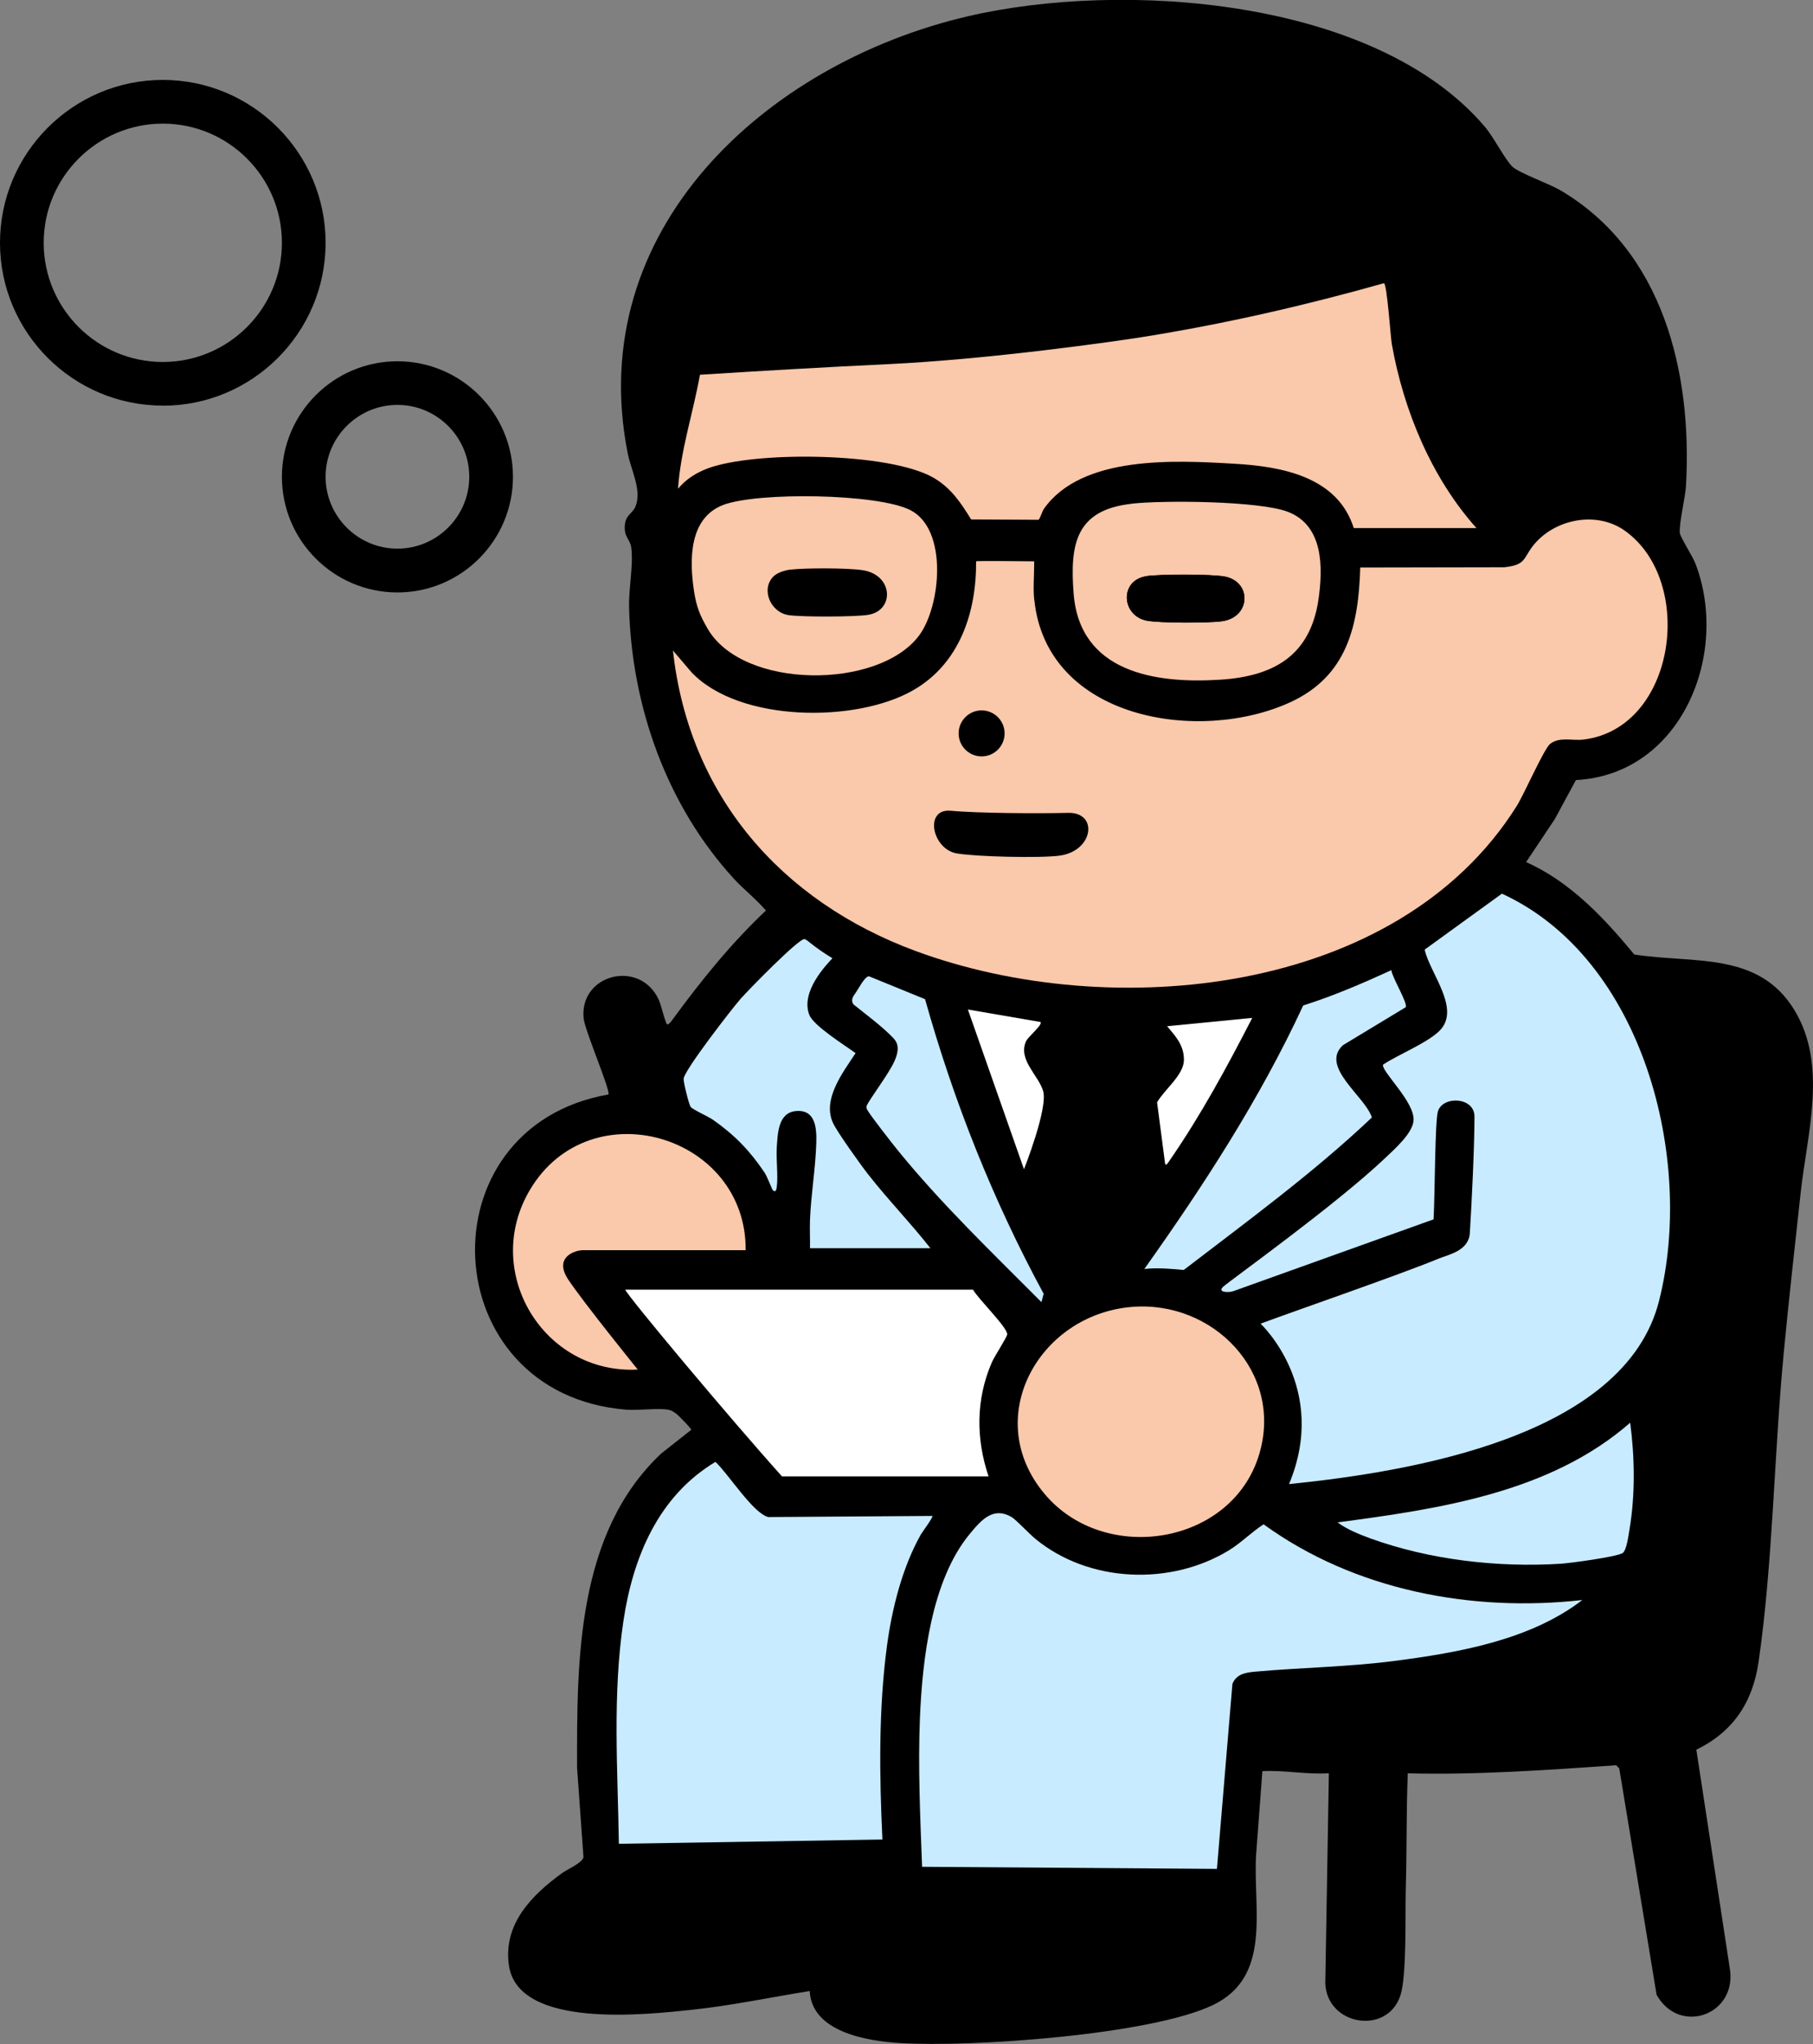 <?xml version="1.0" encoding="UTF-8"?>
<svg id="_レイヤー_2" data-name="レイヤー 2" xmlns="http://www.w3.org/2000/svg" viewBox="0 0 207.47 233.78">
  <rect x="0" y="0" width="207.47" height="233.78" fill="#808080" stroke="none"/>
  <defs>
    <style>
      .cls-1 {
        fill: #c8ebff;
      }

      .cls-2 {
        fill: #fac8aa;
      }

      .cls-3 {
        fill: #fff;
      }
    </style>
  </defs>
  <g id="_デザイン" data-name="デザイン">
    <g>
      <g>
        <path d="M174.66,98.61c5.02,2.23,8.93,6.4,12.36,10.56,6.79,1.06,14.23-.39,18.33,6.37,3.83,6.3,1.44,14.11.7,20.96-.66,6.08-1.35,12.17-1.93,18.25-1.1,11.49-1.24,24.08-2.88,35.34-.67,4.61-2.91,7.98-7.12,10.03l3.81,24.89c1,5.39-5.72,7.87-8.36,3.13l-4.27-25.88-.35-.36c-7.93.54-15.88,1.12-23.85.92-.18,4.39-.1,8.8-.23,13.18-.08,2.87.13,9.95-.61,12.21-1.49,4.6-8.41,3.47-8.6-1.37l.41-24.03c-2.56.17-5.05-.37-7.61-.24l-.72,9.6c-.36,6.15,1.86,13.89-4.93,17.15-7.15,3.43-27.7,4.85-35.82,4.35-3.75-.23-10.1-1.25-10.33-5.95-4.46.71-8.92,1.66-13.43,2.14-5.18.54-19.98,2.26-21-5.12-.65-4.69,2.63-8,6.08-10.5.64-.47,2.33-1.16,2.46-1.83l-.73-10.19c-.03-12.39-.05-26.87,9.63-35.98l3.45-2.72c-.37-.51-.82-.93-1.28-1.41-.68-.69-1.09-.81-1.26-.85-.96-.26-3.61.08-4.91-.03-22.02-1.77-23.39-32.32-2.05-36.05.31-.34-2.68-7.29-2.83-8.69-.49-4.76,5.62-6.61,8.15-2.93.74,1.07.7,1.81,1.3,3.45.15.4.51-.1.77-.46,3.24-4.42,6.65-8.65,10.64-12.41-1.07-1.26-2.51-2.38-3.67-3.64-7.66-8.35-11.69-19.67-11.99-30.98-.06-2.23.51-4.81.25-6.89-.13-.99-.87-1.17-.73-2.6.11-1.18.88-1.27,1.22-2.12.74-1.87-.52-4.15-.89-6.03-5.1-25.6,15.79-44.62,38.89-50.01,17.66-4.12,46.55-2.15,59.16,12.59,1.04,1.21,2.35,3.83,3.21,4.63.73.68,4.18,1.93,5.42,2.65,11.81,6.92,15.14,20.88,14.42,33.78-.08,1.44-.81,4.28-.71,5.45.04.42,1.48,2.7,1.77,3.45,3.99,10.31-1.55,24.16-13.66,24.8l-2.42,4.47-3.28,4.91Z"/>
        <path class="cls-2" d="M154.94,60.4h14.02c-5.14-5.74-8.35-13.47-9.69-21.06-.14-.82-.55-6.9-.9-6.95-9.07,2.56-18.26,4.66-27.58,6.15-3.13.5-17.46,2.55-29.19,3.11-7.16.34-14.35.76-21.5,1.21-.78,4.34-2.23,8.7-2.51,13.04.92-1.1,2.04-1.81,3.38-2.32,5.39-2.02,20.86-1.86,25.89,1.08,1.99,1.17,3.1,2.85,4.27,4.75l7.71.04c.22-.2.39-.92.63-1.27,4.34-6.12,14.97-5.54,21.79-5.14,5.44.31,11.8,1.48,13.66,7.36Z"/>
        <path class="cls-2" d="M80.96,71.88c4.03,7,19.52,7.01,24.19.84,2.52-3.33,3.38-12.19-1-14.39-3.77-1.89-17.4-2.07-21.36-.59-3.97,1.49-3.91,6.32-3.37,9.87.27,1.79.69,2.8,1.54,4.27Z"/>
        <path class="cls-2" d="M129.47,57.62c-6.36.72-7.05,4.59-6.61,10.27.7,8.99,9.3,10.33,16.77,9.85,6.16-.39,10.31-2.77,11.25-9.18.53-3.67.57-8.43-3.47-10.01-3.24-1.27-14.28-1.35-17.94-.94Z"/>
        <path class="cls-2" d="M118.35,68.59c-.14-1.39,0-2.64,0-4.39,0,0-6.65-.08-6.65,0,.04,5.87-1.9,11.71-7.21,14.75-6.54,3.75-19.89,3.68-25.35-2.05l-2.13-2.5c1.81,16.58,12.37,28.67,27.74,34.36,22.34,8.26,55.17,5.17,68.82-16.58.85-1.36,3.14-6.58,3.82-7.1,1.07-.84,2.52-.34,3.79-.49,10.63-1.27,12.89-18.16,4.73-23.91-3.16-2.23-7.83-1.36-10.29,1.51-1.36,1.58-.85,2.41-3.48,2.69l-16.48.03c-.2,6.65-1.49,12.4-7.99,15.4-10.44,4.8-27.92,1.97-29.31-11.72Z"/>
        <path class="cls-1" d="M147.5,169.74c13.81-1.4,38.4-5.37,42.35-20.94,4.1-16.14-1.77-39.16-17.98-46.59l-8.84,6.4c.58,2.7,4.26,6.86,1.64,9.34-1.5,1.42-4.63,2.64-6.41,3.82-.14.84,3.63,4.24,3.5,6.37-.09,1.47-2.2,3.31-3.25,4.31-5.7,5.41-17.82,14.05-18.54,14.72s.68.69,1.2.49l22.88-8.2c.16-2.92.15-11.23.5-12.36.56-1.79,4.18-1.65,4.18.6,0,3.44-.31,9.76-.53,13.32-.12,2.03-2.42,2.47-3.46,2.89-4.89,2-15.53,5.65-20.49,7.48,0,0,7.88,7.33,3.25,18.37Z"/>
        <path class="cls-1" d="M92.69,142.76h13.78c-2.25-2.87-4.85-5.54-7.12-8.44-.91-1.16-3.55-4.86-4.01-5.85-1.29-2.73,1.12-5.81,2.57-8.02-1.19-.87-4.77-3.1-5.28-4.34-1.1-2.7,2.04-5.87,2.63-6.51-2.33-1.41-2.84-2.13-3.2-2.19-.64-.11-6.52,5.92-7.33,6.85-1,1.15-6.46,8.18-6.5,9.13-.02.39.59,2.91.81,3.21.24.32,1.97,1.07,2.56,1.48,2.44,1.71,4.21,3.53,5.87,6,.33.49.87,1.94.95,2.02.33.36.43-.02.47-.35.17-1.37-.09-3.07,0-4.51.11-1.63.15-4.03,2.26-4.17,2.22-.15,2.31,2.04,2.26,3.7-.09,2.9-.61,5.87-.72,8.77-.04,1.07.02,2.14,0,3.2Z"/>
        <path class="cls-1" d="M159.22,110.96c-3.3,1.51-6.62,2.94-10.09,4.04-4.95,10.68-11.38,20.57-18.18,30.14,1.51-.2,3.78.04,4.51.11,7.32-5.62,14.81-11.08,21.53-17.44-.75-2.4-5.99-5.8-3.31-8.27l7.18-4.34c.27-.46-1.58-3.45-1.64-4.24Z"/>
        <path class="cls-1" d="M97.8,114.98c.9.74,3.17,2.41,4.44,3.76.5.53.87,1.37-.23,3.3-.89,1.56-2.34,3.48-2.8,4.35-.11.21-.06.38.06.59.45.76,2.74,3.68,3.4,4.5,5.04,6.22,10.87,11.78,16.51,17.45l.25-.96c-5.78-10.65-10.3-22.02-13.57-33.69l-6.42-2.62c-.5.01-1.15,1.39-1.74,2.21-.17.24-.35.75.08,1.11Z"/>
        <path class="cls-3" d="M119.07,116.89l-8.31-1.43,6.42,18.27s2.77-6.98,2.19-8.95c-.53-1.79-2.88-3.56-1.97-5.66.24-.56,1.92-1.88,1.68-2.23Z"/>
        <path class="cls-3" d="M143.3,116.42l-9.74.95c.81,1,1.97,2.1,1.92,3.92-.05,1.69-2.26,3.35-3.07,4.79,0,0,.85,6.48.91,6.95s.38-.1.53-.31c3.55-5.13,6.6-10.75,9.45-16.3Z"/>
        <path class="cls-2" d="M85.33,143c.11-13.23-17.79-18.45-24.66-6.96-5.61,9.37,1.51,21.17,12.31,20.6,0,0-6.3-7.78-7.97-10.32-1.67-2.54.8-3.33,1.67-3.33h18.65Z"/>
        <path class="cls-3" d="M113.13,168.87c-1.46-4.32-1.46-8.83.37-13.05.29-.68,1.75-2.9,1.76-3.21.03-.79-3.39-4.12-3.91-5.11h-39.8c.16.62,12.2,14.99,17.94,21.36h23.64Z"/>
        <path class="cls-2" d="M129.47,149.48c-10.63.91-17.22,12.74-9.92,21.4,6.87,8.16,21.51,5.84,24.57-4.63,2.74-9.35-5.35-17.57-14.65-16.77Z"/>
        <path class="cls-1" d="M153.04,174.1c1.01.78,2.52,1.39,3.74,1.84,6.8,2.46,14.57,3.36,21.8,2.91,1.11-.07,6.38-.78,7.1-1.22.46-.28.69-2.09.8-2.76.66-3.97.59-8.2.07-12.15-9.17,8-21.8,9.85-33.5,11.4Z"/>
        <path class="cls-1" d="M106.71,173.38l-18.79.13c-1.73-.41-4.6-4.98-6.05-6.31-6.54,3.92-9.44,10.91-10.53,18.2-1.26,8.43-.65,17.01-.52,25.48l30.16-.49c-.35-7.31-.45-14.87.52-22.15.58-4.29,1.75-8.96,3.88-12.74.18-.32,1.46-2,1.31-2.13Z"/>
        <path class="cls-1" d="M139.26,213.74l1.77-21.14c.44-1.14,1.52-1.31,2.63-1.41,5.29-.47,10.6-.54,15.88-1.22,7.34-.95,15.58-2.39,21.53-6.97-12.68,1.42-26.07-1.12-36.47-8.66-1.39.89-2.52,2.08-3.93,2.95-6.7,4.11-16.07,3.75-22.19-1.29-.71-.58-2.25-2.23-2.73-2.5-2.08-1.2-3.42.3-4.76,1.92-4.42,5.32-5.44,14.39-5.72,21.11-.23,5.57.04,11.42.25,16.98l33.74.24Z"/>
        <path d="M131.12,65.91c-3.02.51-2.78,4.46.05,5.06,1.47.31,7.1.3,8.66.08,3.29-.45,3.45-4.45.39-5.1-1.46-.31-7.59-.3-9.1-.05Z"/>
        <path d="M108.79,92.73c3.06.28,9.94.33,13.43.24s2.94,4.36-.96,4.89c-2.31.31-9.58.12-11.76-.25-2.85-.48-3.77-5.16-.71-4.88Z"/>
        <path d="M131.12,65.91c1.51-.25,7.65-.26,9.1.05,3.06.64,2.9,4.65-.39,5.1-1.56.21-7.19.22-8.66-.08-2.83-.6-3.07-4.55-.05-5.06Z"/>
        <path d="M88.5,65.94c.43-.44,1.32-.72,1.94-.79,1.8-.2,6.48-.2,8.25.06,3.54.52,3.69,4.57.72,5.1-1.45.26-7.71.27-9.19.04-2.05-.32-3.17-2.95-1.72-4.41Z"/>
        <circle cx="112.33" cy="83.88" r="2.63"/>
      </g>
      <path d="M45.48,67.76c-7.29,0-13.22-5.93-13.22-13.22s5.93-13.22,13.22-13.22,13.22,5.93,13.22,13.22-5.93,13.22-13.22,13.22ZM45.48,46.31c-4.53,0-8.22,3.69-8.22,8.22s3.69,8.22,8.22,8.22,8.22-3.69,8.22-8.22-3.69-8.22-8.22-8.22Z"/>
      <path d="M18.63,46.39C8.36,46.39,0,38.04,0,27.77S8.36,9.14,18.63,9.14s18.63,8.36,18.63,18.63-8.36,18.63-18.63,18.63ZM18.63,14.14c-7.51,0-13.63,6.11-13.63,13.63s6.11,13.63,13.63,13.63,13.63-6.11,13.63-13.63-6.11-13.63-13.63-13.63Z"/>
    </g>
  </g>
</svg>